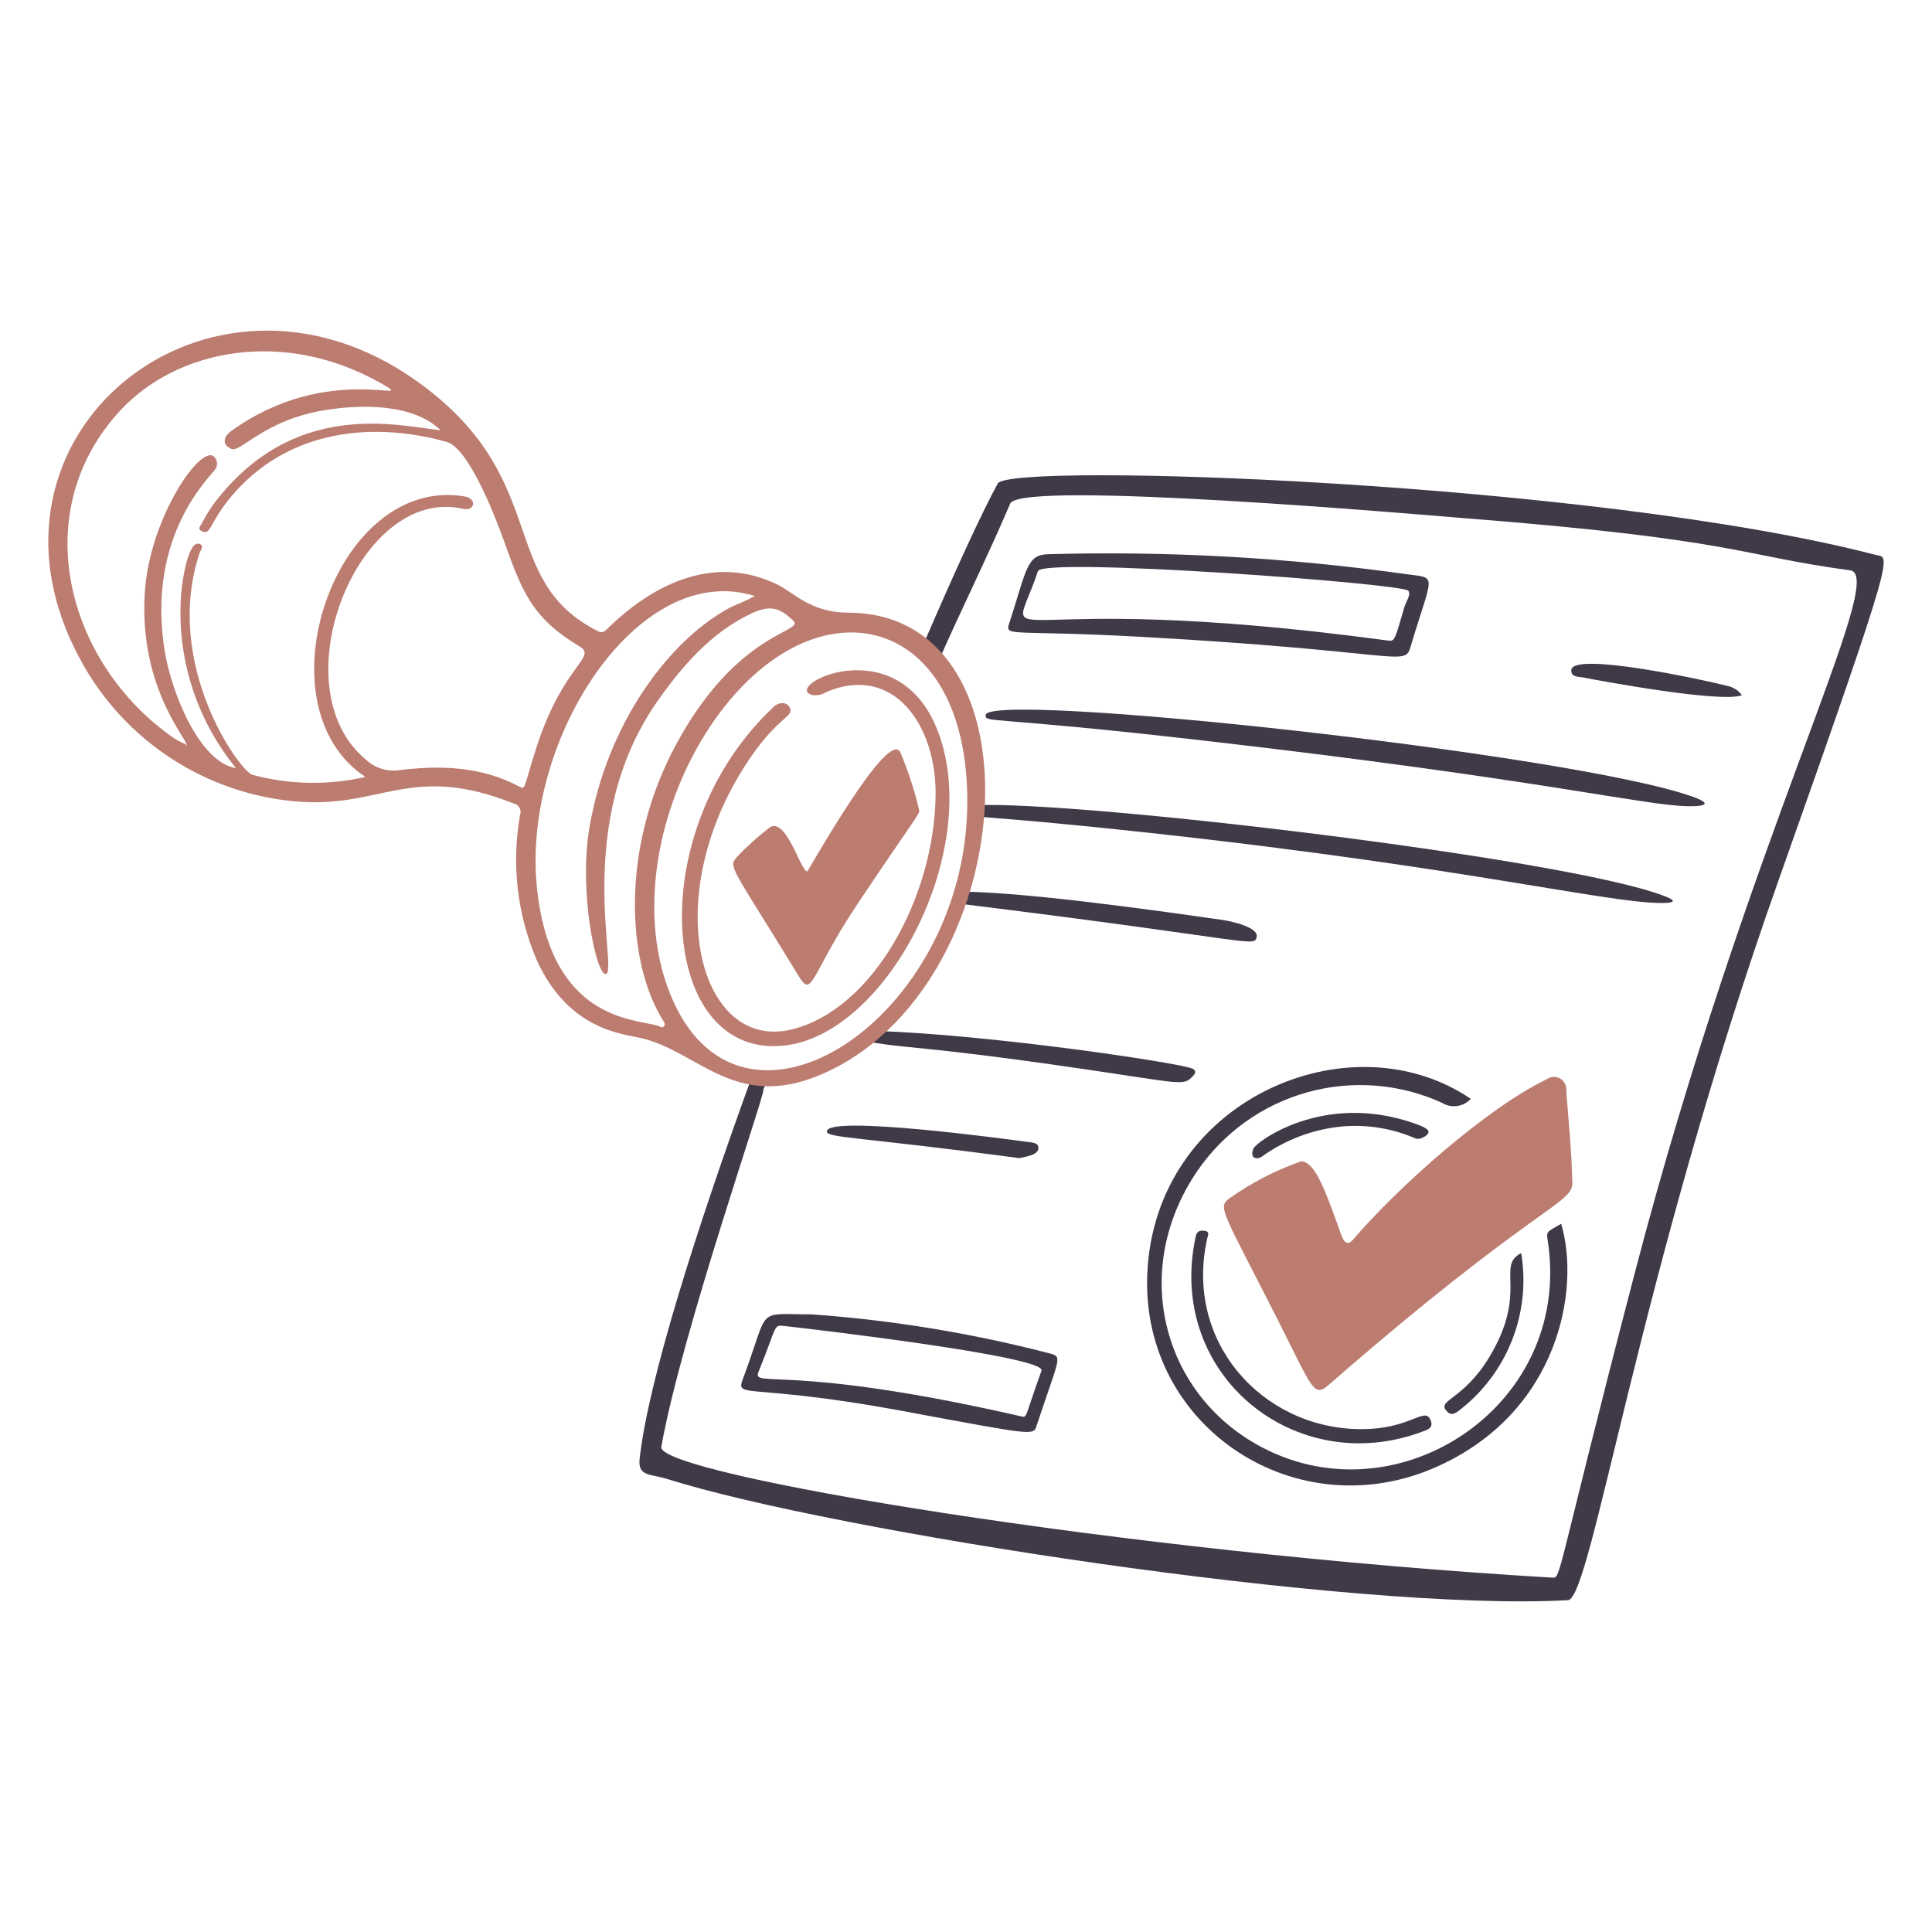 <svg xmlns="http://www.w3.org/2000/svg" width="188" height="188" viewBox="0 0 188 188" fill="none"><path d="M97.094 47.043C98.253 44.95 155.196 46.889 182.534 53.999C183.893 54.352 184.765 52.648 173.055 85.695C159.343 124.39 154.859 155.585 152.575 155.711C131.661 156.868 81.013 148.983 64.955 143.928C63.173 143.372 62.033 143.709 62.249 141.86C63.133 134.264 67.61 120.08 73.124 104.883L74.63 105.17L74.277 106.032C74.636 105.965 66.295 129.783 64.352 140.793C63.879 143.471 109.641 151.101 151.058 153.516C151.932 153.567 151.34 153.596 159.003 124.153C170.123 81.458 183.776 56.007 180.048 55.501C169.142 54.027 169.047 52.494 142.131 50.394C138.642 50.121 99.293 46.669 98.301 49.001C96.087 54.205 93.557 59.263 91.28 64.442L89.722 63.01C92.965 55.469 95.638 49.678 97.094 47.043Z" fill="#403948"></path><path d="M126.632 112.998C127.912 113.113 128.799 115.403 130.195 119.263C130.556 120.257 130.836 121.584 131.684 120.598C136.147 115.409 144.646 107.85 150.539 105.002C150.727 104.874 150.948 104.8 151.176 104.793C151.405 104.784 151.63 104.843 151.827 104.959C152.023 105.075 152.182 105.245 152.285 105.449C152.388 105.653 152.43 105.882 152.408 106.109C152.63 109.108 152.944 112.101 153.001 115.11C153.04 117.19 149.358 117.279 129.313 134.744C127.828 136.038 127.758 135.198 124.38 128.518C119.125 118.132 118.443 117.494 119.558 116.665C121.73 115.113 124.112 113.879 126.632 112.998Z" fill="#BC7C70"></path><path d="M143.119 106.927C142.767 107.31 142.293 107.558 141.777 107.627C141.261 107.695 140.739 107.581 140.299 107.303C136.191 105.438 131.558 105.079 127.212 106.289C122.866 107.498 119.084 110.199 116.529 113.916C109.557 124.111 113.484 136.975 124.282 141.536C137.388 147.073 153.097 136.063 150.583 120.574C150.451 119.757 150.677 119.836 151.913 119.083C153.782 125.32 151.773 137.342 139.881 142.698C126.208 148.854 111.056 138.906 111.637 124.038C112.296 107.073 131.316 98.916 143.119 106.927Z" fill="#403948"></path><path d="M111.324 61.985C97.694 61.222 97.74 62.1 98.275 60.444C99.902 55.408 99.921 54.002 101.932 53.932C113.647 53.598 125.371 54.253 136.976 55.889C139.92 56.274 139.393 55.794 137.258 62.938C136.668 64.937 136.47 63.392 111.324 61.985ZM135.071 62.332C135.718 62.42 135.721 62.3 136.658 59.073C136.816 58.53 137.334 57.864 137.045 57.486C136.502 56.775 101.462 54.181 100.997 55.58C98.035 64.501 95.849 57.052 135.071 62.332Z" fill="#403948"></path><path d="M105.338 80.364C140.513 83.881 156.107 87.887 161.709 87.871C163.725 87.865 162.371 87.35 161.851 87.153C152.33 83.526 105.284 77.933 94.93 78.348V79.449C96.619 79.595 99.707 79.801 105.338 80.364Z" fill="#403948"></path><path d="M164.321 78.453C160.039 78.408 150.174 75.862 117.191 72.072C96.175 69.657 95.922 70.374 95.906 69.597C95.857 67.185 152.991 73.336 164.714 77.526C166.739 78.251 165.808 78.468 164.321 78.453Z" fill="#403948"></path><path d="M78.954 127.898C86.849 128.457 94.675 129.746 102.332 131.747C103.381 132.082 102.99 132.337 100.862 138.753C100.549 139.701 100.641 139.684 88.056 137.343C71.638 134.294 71.452 136.468 72.481 133.667C74.892 127.098 73.545 127.898 78.954 127.898ZM99.436 137.839C99.972 137.962 99.763 137.745 101.348 133.375C101.856 131.976 77.975 129.207 76.494 129.051C75.178 128.915 75.753 128.711 73.814 133.479C73.133 135.162 76.611 132.615 99.436 137.839Z" fill="#403948"></path><path d="M115.976 103.964C116.387 104.12 116.385 104.391 116.1 104.689C115.127 105.711 115.286 105.461 104.992 103.962C88.765 101.598 88.448 102.138 83.779 101.236C83.139 101.112 83.978 100.283 85.172 100.32C96.198 100.656 114.436 103.377 115.976 103.964Z" fill="#403948"></path><path d="M122.283 91.153C122.463 90.248 119.891 89.653 118.993 89.523C104.258 87.388 97.015 86.783 93.589 86.774L93.297 87.931C122.216 91.491 122.061 92.243 122.283 91.153Z" fill="#403948"></path><path d="M132.211 139.066C137.306 139.148 138.613 136.785 139.208 138.197C139.522 138.94 138.938 139.111 138.456 139.293C126.048 143.976 113.412 133.747 116.358 120.299C116.476 119.76 116.828 119.712 117.24 119.774C117.755 119.852 117.536 120.231 117.473 120.513C115.213 130.584 122.811 138.915 132.211 139.066Z" fill="#403948"></path><path d="M169.503 67.645C167.583 68.443 155.697 66.254 154.095 65.93C153.625 65.836 152.859 65.925 152.9 65.204C153.003 63.384 165.724 66.144 168.026 66.728C168.615 66.839 169.142 67.166 169.503 67.645Z" fill="#403948"></path><path d="M139.014 110.121C139.022 110.503 138.156 110.953 137.742 110.779C135.545 109.826 133.149 109.421 130.761 109.6C127.876 109.846 125.113 110.87 122.765 112.564C122.18 112.894 121.606 112.652 121.968 111.763C122.227 111.127 128.736 106.253 137.489 109.27C137.991 109.442 138.941 109.754 139.014 110.121Z" fill="#403948"></path><path d="M148.027 121.939C148.502 124.799 148.191 127.734 147.128 130.43C146.064 133.126 144.288 135.483 141.99 137.248C141.59 137.549 141.189 137.838 140.709 137.234C139.896 136.213 142.435 136.181 144.931 132.043C148.759 125.693 145.532 123.193 148.027 121.939Z" fill="#403948"></path><path d="M99.178 112.695C83.624 110.614 80.481 110.745 80.465 110.103C80.423 108.45 98.376 110.898 99.993 111.12C100.397 111.177 100.986 111.176 101.042 111.615C101.138 112.381 99.922 112.535 99.178 112.695Z" fill="#403948"></path><path d="M18.145 72.595C18.204 72.56 18.219 72.567 18.179 72.512C18.183 72.528 18.181 72.544 18.175 72.559C18.169 72.574 18.158 72.587 18.145 72.595Z" fill="#BC7C70"></path><path d="M29.199 78.02C24.74 77.7 20.435 76.254 16.687 73.818C12.939 71.382 9.87 68.035 7.767 64.09C-3.974 42.326 20.369 22.739 40.525 37.064C53.88 46.558 48.18 56.372 58.197 61.426C58.604 61.631 58.817 61.466 59.078 61.209C63.819 56.546 69.735 53.991 75.653 56.885C77.301 57.691 78.881 59.611 82.534 59.618C102.026 59.65 99.276 96.269 79.924 104.55C71.498 108.153 67.992 102.303 62.346 101.005C60.601 100.604 55.35 100.233 52.261 93.497C50.324 89.024 49.751 84.079 50.611 79.281C50.65 79.167 50.664 79.046 50.653 78.926C50.641 78.806 50.603 78.691 50.543 78.587C50.483 78.483 50.401 78.392 50.303 78.323C50.205 78.253 50.093 78.205 49.975 78.183C40.099 74.267 37.225 78.561 29.199 78.02ZM22.973 74.754C19.077 69.999 17.162 63.925 17.626 57.794C17.714 56.636 18.302 52.488 19.425 52.93C19.907 53.118 19.512 53.542 19.425 53.805C15.826 64.603 23.323 75.061 24.564 75.395C28.157 76.361 31.933 76.433 35.562 75.604C24.992 68.648 32.643 46.134 45.244 48.315C46.42 48.518 46.216 49.777 45.05 49.51C34.92 47.194 27.052 66.797 35.578 73.894C35.993 74.29 36.491 74.592 37.035 74.776C37.58 74.96 38.158 75.023 38.729 74.96C42.787 74.442 46.787 74.559 50.518 76.531C51.188 76.885 50.918 76.693 52.216 72.686C54.817 64.651 58.162 63.956 56.392 62.899C51.933 60.236 50.865 57.78 49.131 52.886C48.369 50.735 45.686 43.619 43.472 43.002C35.608 40.813 27.68 42.175 22.547 48.262C20.291 50.933 20.563 52.163 19.601 51.667C19.185 51.452 19.522 51.147 19.637 50.937C19.97 50.283 20.352 49.654 20.777 49.057C28.563 38.738 38.714 41.423 42.882 41.871C40.259 39.3 35.29 39.333 31.75 39.887C25.724 40.827 23.428 44.075 22.517 43.683C21.559 43.27 21.747 42.488 22.499 41.944C32.024 35.062 41.026 39.549 37.131 37.328C27.614 31.906 17.191 33.961 11.645 40.007C2.955 49.478 6.245 63.15 15.295 70.594C17.986 72.807 18.027 72.145 18.14 72.597C18.637 72.315 13.489 67.304 14.088 57.676C14.544 50.344 19.649 43.029 20.869 44.482C21.003 44.628 21.089 44.812 21.114 45.009C21.138 45.206 21.1 45.406 21.005 45.581C20.675 46.239 14.143 51.914 16.044 63.454C16.671 67.257 19.358 74.175 22.973 74.75V74.754ZM94.124 78.356C94.343 59.239 78.802 56.007 69.026 70.806C63.967 78.467 61.837 89.261 65.515 97.432C72.594 113.154 93.888 98.998 94.124 78.351V78.356ZM73.435 57.992C62.085 54.452 50.831 71.934 52.233 86.222C53.515 99.298 61.712 99.126 63.968 99.802C64.179 99.866 64.446 100.084 64.626 99.861C64.78 99.667 64.586 99.403 64.471 99.217C60.965 93.53 60.39 82.462 65.773 72.474C71.756 61.369 78.344 61.535 77.199 60.408C75.818 59.05 74.849 58.88 73.071 59.717C69.217 61.53 66.303 64.887 63.904 68.337C55.673 80.173 60.21 94.578 58.952 94.783C58.021 94.934 56.297 86.805 57.354 80.546C59.071 70.424 65.049 62.416 70.835 59.234C71.629 58.798 72.514 58.549 73.435 57.992Z" fill="#BC7C70"></path><path d="M89.44 78.813C89.495 79.248 89.399 79.076 83.568 87.769C78.868 94.781 79.087 97.22 77.754 95.037C71.112 84.166 70.815 84.388 71.722 83.373C72.676 82.367 73.707 81.437 74.805 80.591C76.439 79.249 77.895 84.76 78.547 84.8C78.641 84.806 86.599 70.465 87.649 73.297C88.394 75.084 88.993 76.929 89.44 78.813Z" fill="#BC7C70"></path><path d="M91.042 77.376C91.124 70.568 86.962 64.606 80.466 67.312C80.046 67.587 79.542 67.703 79.044 67.638C75.973 66.792 87.171 61.092 91.15 70.87C95.794 82.277 86.595 100.365 76.543 101.713C64.12 103.377 62.323 80.911 75.278 68.791C75.826 68.28 76.584 68.278 76.861 68.881C77.276 69.785 75.744 69.665 72.876 73.934C63.946 87.226 68.025 102.421 77.094 100.161C84.929 98.202 90.921 87.365 91.042 77.376Z" fill="#BC7C70"></path></svg>